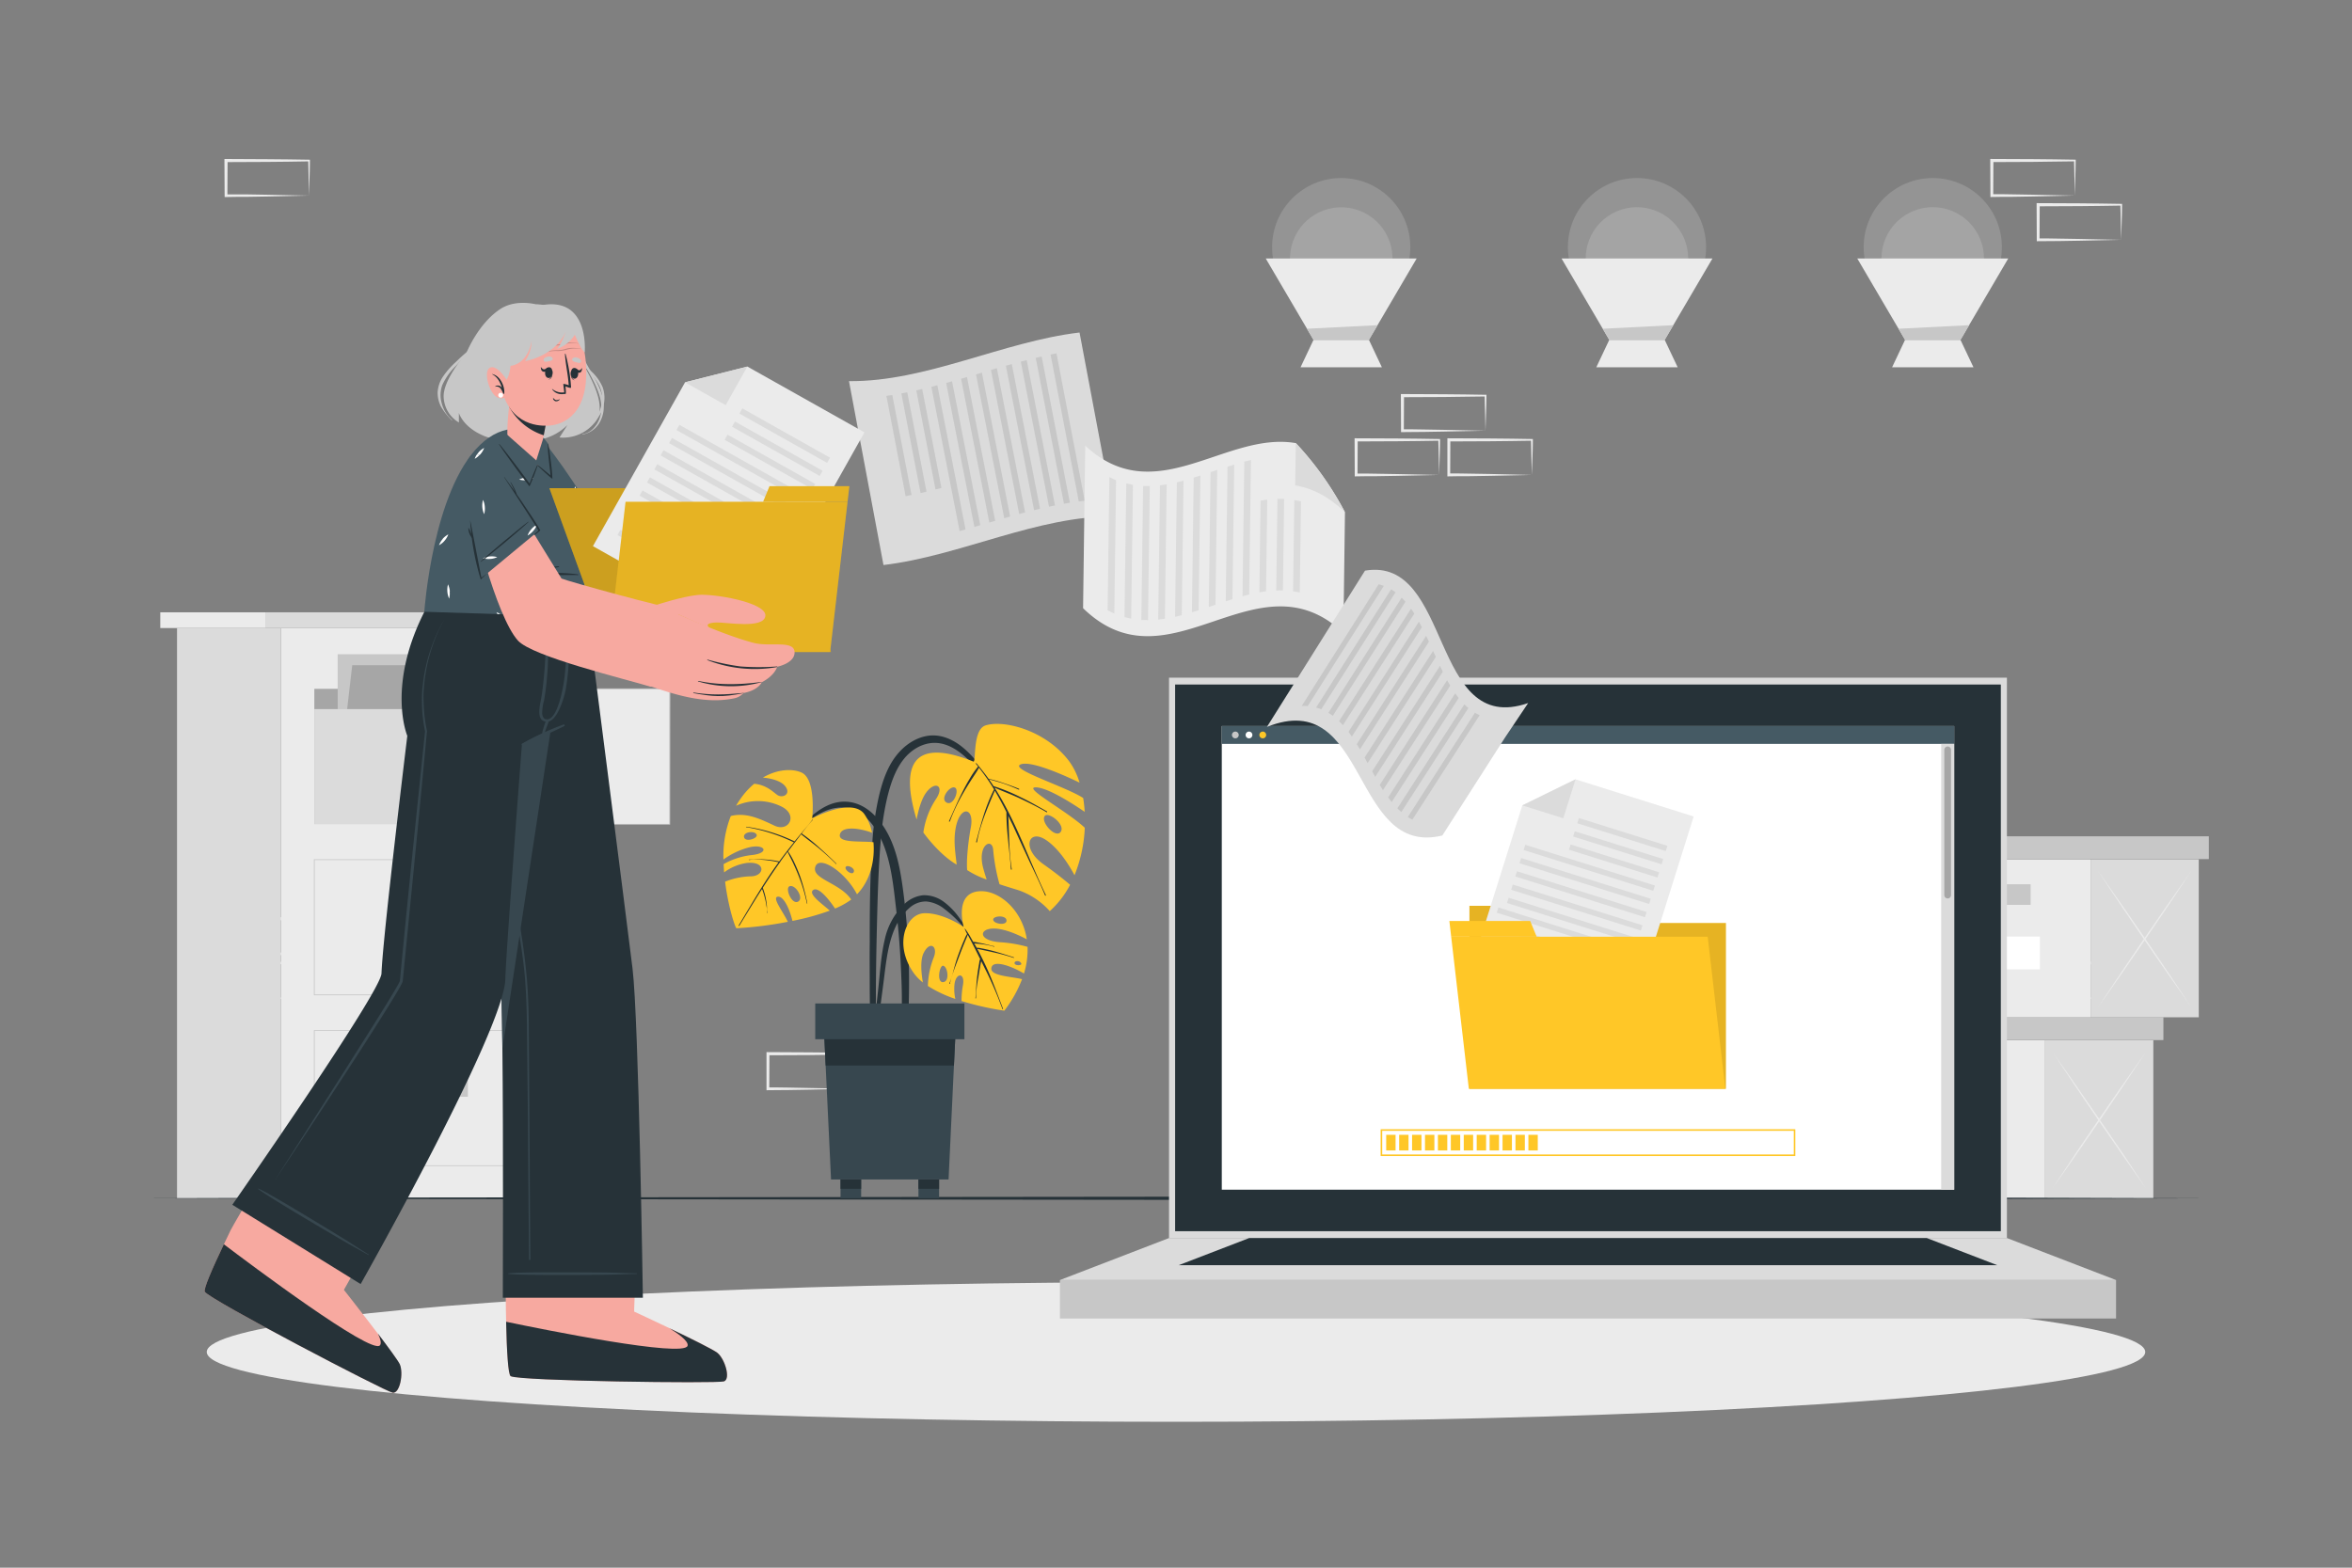 <svg xmlns="http://www.w3.org/2000/svg" viewBox="0 0 750 500"><rect x="0" y="0" width="750" height="500" fill="#808080" stroke="none"/><g id="freepik--background-complete--inject-2"><path d="M663.16,304.22,650,304.5l-6.66.11c-2.22.05-4.46,0-6.69.06h-.44v-.45L636.18,293v-.5h.5l13.24.06c4.41,0,8.83.11,13.24.16h.27V293c0,1.9-.08,3.79-.13,5.66Zm0,0-.14-5.65c0-1.86-.11-3.7-.13-5.54l.27.28c-4.41.05-8.83.16-13.24.16l-13.24.06.5-.5-.06,11.19-.44-.44c2.18,0,4.36,0,6.54.05l6.58.12Z" style="fill:#ebebeb"></path><path d="M648.39,318.33l-13.13.28-6.66.11c-2.22,0-4.46,0-6.69.06h-.45v-.45l-.05-11.19v-.5h.5l13.24.07c4.41,0,8.82.11,13.24.16h.27v.27c0,1.9-.09,3.79-.13,5.66Zm0,0-.14-5.65c0-1.86-.12-3.7-.14-5.54l.28.28c-4.42.05-8.83.16-13.24.16l-13.24.06.5-.5-.06,11.19-.44-.44c2.18,0,4.35,0,6.54.05l6.58.12Z" style="fill:#ebebeb"></path><path d="M113.32,304.22l-13.12.28-6.66.11c-2.23.05-4.47,0-6.7.06H86.4v-.45L86.34,293v-.5h.5l13.24.06c4.41,0,8.83.11,13.24.16h.28V293c0,1.9-.08,3.79-.13,5.66Zm0,0-.14-5.65c-.05-1.86-.11-3.7-.13-5.54l.27.28c-4.41.05-8.83.16-13.24.16l-13.24.06.5-.5,0,11.19-.45-.44c2.18,0,4.36,0,6.55.05L100,304Z" style="fill:#ebebeb"></path><path d="M98.55,318.33l-13.13.28-6.66.11c-2.22,0-4.46,0-6.69.06h-.44v-.45l-.05-11.19v-.5h.5l13.24.07c4.41,0,8.83.11,13.24.16h.28v.27c0,1.9-.08,3.79-.13,5.66Zm0,0-.14-5.65c0-1.86-.11-3.7-.13-5.54l.27.28c-4.41.05-8.83.16-13.24.16l-13.24.06.5-.5-.06,11.19-.44-.44c2.18,0,4.36,0,6.54.05l6.58.12Z" style="fill:#ebebeb"></path><path d="M677.93,318.33l-13.12.28-6.66.11c-2.23,0-4.47,0-6.7.06H651v-.45l0-11.19v-.5h.5l13.24.07c4.41,0,8.83.11,13.24.16h.28v.27c0,1.9-.08,3.79-.13,5.66Zm0,0-.14-5.65c0-1.86-.11-3.7-.13-5.54l.27.28c-4.41.05-8.83.16-13.24.16l-13.24.06.5-.5-.05,11.19-.45-.44c2.18,0,4.36,0,6.55.05l6.58.12Z" style="fill:#ebebeb"></path><path d="M473.69,137.37l-13.13.28-6.66.11c-2.22.05-4.46,0-6.69.06h-.45v-.45l-.05-11.19v-.5h.5l13.24.06c4.41,0,8.83.12,13.24.17H474v.27c0,1.9-.08,3.79-.13,5.65Zm0,0-.14-5.65c-.05-1.87-.12-3.71-.13-5.54l.27.27c-4.41,0-8.83.16-13.24.17l-13.24.06.5-.5-.06,11.19-.44-.45c2.18,0,4.36,0,6.54.06l6.58.11Z" style="fill:#ebebeb"></path><path d="M458.92,151.48l-13.13.28-6.66.11c-2.22,0-4.46,0-6.69.06H432v-.45l-.05-11.19v-.5h.51l13.24.06c4.41,0,8.82.12,13.24.17h.27v.27c0,1.9-.09,3.79-.13,5.65Zm0,0-.14-5.65c0-1.87-.12-3.71-.14-5.54l.28.27c-4.42.05-8.83.16-13.24.17l-13.24.06.5-.5-.06,11.19-.44-.45c2.18,0,4.35,0,6.54.06l6.58.11Z" style="fill:#ebebeb"></path><path d="M488.46,151.48l-13.12.28-6.67.11c-2.22,0-4.46,0-6.69.06h-.44v-.45l0-11.19v-.5h.5l13.24.06c4.41,0,8.83.12,13.24.17h.28v.27c0,1.9-.08,3.79-.13,5.65Zm0,0-.14-5.65c-.05-1.87-.11-3.71-.13-5.54l.27.27c-4.41.05-8.83.16-13.24.17l-13.24.06.5-.5-.05,11.19L462,151c2.18,0,4.36,0,6.55.06l6.57.11Z" style="fill:#ebebeb"></path><path d="M149.67,245.11l-13.13.28-6.66.11c-2.22,0-4.46,0-6.69.05h-.45v-.45l0-11.19v-.5h.5l13.24.06c4.41,0,8.82.11,13.24.16h.27v.27c0,1.9-.09,3.78-.13,5.65Zm0,0-.14-5.66c-.05-1.86-.12-3.7-.14-5.53l.28.27c-4.42.05-8.83.16-13.24.16l-13.24.07.5-.5-.06,11.19-.44-.45c2.18,0,4.36,0,6.54.06l6.58.11Z" style="fill:#ebebeb"></path><path d="M271.34,347.26l-13.13.28-6.66.11c-2.22.05-4.46,0-6.69.06h-.44v-.45l0-11.19v-.5h.5l13.24.07c4.41,0,8.83.11,13.24.16h.27v.27c0,1.9-.08,3.79-.13,5.66Zm0,0-.14-5.65c-.05-1.86-.12-3.71-.13-5.54l.27.28c-4.41,0-8.83.15-13.24.16l-13.24.06.5-.5-.06,11.19-.44-.44c2.18,0,4.36,0,6.54.05L258,347Z" style="fill:#ebebeb"></path><path d="M661.63,62.38l-13.13.28-6.66.11c-2.22,0-4.46,0-6.69.06h-.45v-.45l-.05-11.19v-.5h.5l13.24.06c4.41,0,8.82.12,13.24.17h.27v.27c0,1.9-.09,3.79-.13,5.65Zm0,0-.14-5.65c0-1.87-.12-3.71-.14-5.54l.28.27c-4.42,0-8.83.16-13.24.17l-13.24.06.5-.5-.06,11.19-.44-.45c2.18,0,4.36,0,6.54.06l6.58.11Z" style="fill:#ebebeb"></path><path d="M676.4,76.49l-13.13.28-6.66.11c-2.22.05-4.46,0-6.69.05h-.44v-.45l-.05-11.19v-.5h.5l13.24.06c4.41,0,8.83.12,13.24.17h.28v.27c0,1.9-.08,3.79-.13,5.65Zm0,0-.14-5.65c0-1.87-.11-3.71-.13-5.54l.27.27c-4.41.05-8.83.16-13.24.17l-13.24.06.5-.5-.06,11.19-.44-.45c2.18,0,4.36,0,6.54.06l6.58.11Z" style="fill:#ebebeb"></path><path d="M98.55,62.39l-13.13.28-6.66.11c-2.22,0-4.46,0-6.69.06h-.44v-.45L71.57,51.2v-.5h.5l13.24.07c4.41,0,8.83.11,13.24.16h.28v.27c0,1.9-.08,3.79-.13,5.66Zm0,0-.14-5.65c0-1.87-.11-3.71-.13-5.54l.27.27c-4.41.06-8.83.16-13.24.17l-13.24.06.5-.5-.06,11.19L72.07,62c2.18,0,4.36,0,6.54,0l6.58.11Z" style="fill:#ebebeb"></path><rect x="89.58" y="200.31" width="97.79" height="181.87" transform="translate(276.95 582.49) rotate(180)" style="fill:#ebebeb"></rect><rect x="84.84" y="195.29" width="107.26" height="5.02" transform="translate(276.95 395.6) rotate(180)" style="fill:#dbdbdb"></rect><rect x="51.11" y="195.29" width="33.73" height="5.02" transform="translate(135.95 395.6) rotate(180)" style="fill:#ebebeb"></rect><rect x="56.45" y="200.31" width="33.13" height="181.87" transform="translate(146.03 582.49) rotate(180)" style="fill:#dbdbdb"></rect><path d="M176.84,317.43H100.1V274.05h76.74Zm-76.49-.25h76.24V274.3H100.35Z" style="fill:#c7c7c7"></path><rect x="134.24" y="286.73" width="14.94" height="8.59" transform="translate(283.43 582.05) rotate(180)" style="fill:#c7c7c7"></rect><path d="M144.89,294.8H129.7v-7.55h15.19ZM130,294.55h14.69V287.5H130Z" style="fill:#c7c7c7"></path><path d="M176.84,371.91H100.1V328.53h76.74Zm-76.49-.25h76.24V328.78H100.35Z" style="fill:#c7c7c7"></path><rect x="134.24" y="341.21" width="14.94" height="8.59" transform="translate(283.43 691.01) rotate(180)" style="fill:#c7c7c7"></rect><path d="M144.89,349.28H129.7v-7.54h15.19ZM130,349h14.69v-7H130Z" style="fill:#c7c7c7"></path><rect x="100.23" y="219.7" width="76.49" height="43.12" transform="translate(276.95 482.52) rotate(180)" style="fill:#a6a6a6"></rect><rect x="107.68" y="208.66" width="58.23" height="42.21" style="fill:#c7c7c7"></rect><polygon points="145.33 204.28 165.91 204.28 165.91 208.66 144.15 208.66 145.33 204.28" style="fill:#c7c7c7"></polygon><polygon points="107.83 250.86 166.06 250.86 170.55 212.16 112.32 212.16 107.83 250.86" style="fill:#a6a6a6"></polygon><polygon points="150.44 208.15 171.01 208.15 170.55 212.16 148.79 212.16 150.44 208.15" style="fill:#a6a6a6"></polygon><rect x="137.08" y="219.7" width="76.49" height="43.12" transform="translate(350.64 482.52) rotate(180)" style="fill:#ebebeb"></rect><path d="M213.69,263H137V219.57h76.74Zm-76.49-.25h76.24V219.82H137.2Z" style="fill:#c7c7c7"></path><rect x="171.09" y="232.25" width="14.94" height="8.59" transform="translate(357.12 473.09) rotate(180)" style="fill:#c7c7c7"></rect><path d="M181.74,240.31H166.55v-7.54h15.19Zm-14.94-.25h14.69v-7H166.8Z" style="fill:#c7c7c7"></path><rect x="100.23" y="226.16" width="36.66" height="36.66" transform="translate(237.12 488.98) rotate(180)" style="fill:#dbdbdb"></rect><rect x="585.32" y="331.79" width="66.82" height="50.39" style="fill:#ebebeb"></rect><rect x="652.15" y="331.79" width="34.5" height="50.39" style="fill:#dbdbdb"></rect><path d="M684.27,379q-3.82-5.39-7.59-10.79l-7.49-10.84-7.39-10.88q-3.67-5.46-7.28-10.94,3.84,5.37,7.6,10.78l7.48,10.84L677,368Q680.68,373.48,684.27,379Z" style="fill:#ebebeb"></path><path d="M684.27,335.52q-3.6,5.49-7.28,10.94l-7.39,10.88-7.48,10.84q-3.76,5.42-7.6,10.79,3.62-5.49,7.28-11l7.39-10.88,7.49-10.84Q680.43,340.89,684.27,335.52Z" style="fill:#ebebeb"></path><rect x="604.44" y="339.76" width="28.59" height="6.57" style="fill:#c7c7c7"></rect><rect x="601.48" y="356.44" width="34.5" height="10.46" style="fill:#fff"></rect><rect x="582.08" y="324.45" width="107.78" height="7.27" style="fill:#c7c7c7"></rect><rect x="599.82" y="274.06" width="66.82" height="50.39" style="fill:#ebebeb"></rect><rect x="666.64" y="274.06" width="34.5" height="50.39" style="fill:#dbdbdb"></rect><path d="M698.77,321.24q-3.84-5.39-7.6-10.79l-7.49-10.83-7.39-10.89q-3.67-5.44-7.27-10.94,3.83,5.37,7.59,10.78l7.49,10.84,7.39,10.89Q695.17,315.75,698.77,321.24Z" style="fill:#ebebeb"></path><path d="M698.77,277.79q-3.62,5.49-7.28,10.94l-7.39,10.89-7.49,10.83q-3.75,5.42-7.59,10.79,3.6-5.49,7.27-10.94l7.39-10.89,7.49-10.84Q694.94,283.17,698.77,277.79Z" style="fill:#ebebeb"></path><rect x="618.93" y="282.03" width="28.59" height="6.57" style="fill:#c7c7c7"></rect><rect x="615.98" y="298.71" width="34.5" height="10.46" style="fill:#fff"></rect><rect x="596.57" y="266.73" width="107.78" height="7.27" style="fill:#c7c7c7"></rect><circle cx="427.68" cy="78.82" r="22.04" style="fill:#ebebeb;opacity:0.19"></circle><circle cx="427.68" cy="82.45" r="16.34" transform="translate(242.23 476.55) rotate(-75.71)" style="fill:#ebebeb;opacity:0.19"></circle><polygon points="451.74 82.45 436.52 108.39 418.85 108.39 403.62 82.45 451.74 82.45" style="fill:#ebebeb"></polygon><polygon points="440.65 117.13 414.72 117.13 418.85 108.39 436.52 108.39 440.65 117.13" style="fill:#ebebeb"></polygon><polygon points="439.27 103.71 436.52 108.39 418.84 108.39 416.76 104.85 439.27 103.71" style="fill:#c7c7c7"></polygon><circle cx="522" cy="78.82" r="22.04" style="fill:#ebebeb;opacity:0.19"></circle><circle cx="522" cy="82.45" r="16.34" transform="translate(45.85 311.72) rotate(-34.69)" style="fill:#ebebeb;opacity:0.19"></circle><polygon points="546.06 82.45 530.83 108.39 513.16 108.39 497.94 82.45 546.06 82.45" style="fill:#ebebeb"></polygon><polygon points="534.97 117.13 509.03 117.13 513.16 108.39 530.83 108.39 534.97 117.13" style="fill:#ebebeb"></polygon><polygon points="533.59 103.71 530.84 108.39 513.16 108.39 511.08 104.85 533.59 103.71" style="fill:#c7c7c7"></polygon><circle cx="616.32" cy="78.82" r="22.04" style="fill:#ebebeb;opacity:0.19"></circle><circle cx="616.32" cy="82.45" r="16.34" transform="translate(56.43 352.95) rotate(-33.41)" style="fill:#ebebeb;opacity:0.19"></circle><polygon points="640.38 82.45 625.15 108.39 607.48 108.39 592.25 82.45 640.38 82.45" style="fill:#ebebeb"></polygon><polygon points="629.29 117.13 603.35 117.13 607.48 108.39 625.15 108.39 629.29 117.13" style="fill:#ebebeb"></polygon><polygon points="627.91 103.71 625.16 108.39 607.48 108.39 605.39 104.85 627.91 103.71" style="fill:#c7c7c7"></polygon></g><g id="freepik--Floor--inject-2"><polygon points="45.65 382.18 127.98 381.94 210.32 381.85 375 381.68 539.68 381.85 622.01 381.94 704.35 382.18 622.01 382.43 539.68 382.51 375 382.68 210.32 382.51 127.98 382.42 45.65 382.18" style="fill:#263238"></polygon></g><g id="freepik--Shadow--inject-2"><ellipse cx="375" cy="431.2" rx="309.07" ry="22.27" style="fill:#ebebeb"></ellipse></g><g id="freepik--Plant--inject-2"><path d="M278.16,268.84a92.6,92.6,0,0,1,2.13-15c1.06-4.44,2.56-9,5.36-12.65,2.56-3.36,6.24-6,10.51-6.55,4.12-.5,8,1.33,11.06,3.92,3.81,3.22,6.73,7.47,9.48,11.59a142.75,142.75,0,0,1,8.18,14.33c.08.16-.16.3-.24.14a89,89,0,0,0-7.33-12,74.36,74.36,0,0,0-8.43-10.21c-2.82-2.76-6.41-5.34-10.5-5.47s-7.83,2.16-10.29,5.3c-2.74,3.51-4.13,7.89-5.18,12.16a91.72,91.72,0,0,0-2.11,14.29c-.8,9.88-1,19.82-1.24,29.73q-.19,8.41-.26,16.83c0,2.84,0,5.69-.07,8.53a52.44,52.44,0,0,1-.32,8.22c-.1.55-1,.5-1.09,0a49.36,49.36,0,0,1-.38-7.79q-.06-4-.1-8.08c0-5.24-.07-10.47,0-15.71C277.32,289.88,277.44,279.33,278.16,268.84Z" style="fill:#263238"></path><path d="M292.28,261.39c.53-2.8,1.47-6.44,3.06-8.61,2.87-3.89,6-2.2,3.1,2.11a25.77,25.77,0,0,0-4,10.63s4.81,6.87,10.62,10.25c-.25-2.64-1-6.7-.48-10.62,1.11-8.49,6.25-8,5-1.27-1,5.41-1.44,11.15-1.16,13.64a28.6,28.6,0,0,0,6.2,3c-.33-1-.69-2.16-1.08-3.59-2.06-7.61,3-10,3.18-5.7a60.2,60.2,0,0,0,2,10.79c2.79.94,5.1,1.58,6.51,2.07a23.79,23.79,0,0,1,9.52,6.51,30,30,0,0,0,6.48-8.4c-1.77-1.52-4.58-3.79-8.47-6.54-7.29-5.15-4.76-11.65,1-7.61,4.18,2.92,7.41,8.33,8.88,11.1A45.26,45.26,0,0,0,345.91,264c-5.73-5.38-19.9-12.88-15.63-12.88,3.84,0,12.44,5.64,15.6,7.81a41.32,41.32,0,0,0-.48-4.41c-5.4-3.54-22.94-9-20.15-10.62,3.07-1.74,15.31,3.92,19,5.72a22.48,22.48,0,0,0-3.24-6.72c-7.46-10-20.91-13.42-26.78-11.52-4.15,1.35-2.94,11.88-3.83,11.52C293.73,236.18,286.15,240.92,292.28,261.39Zm40.89-1.16c1.18-1.43,6.66,2.78,5.07,5.08S331.64,262.06,333.17,260.23Zm-28.6-9c1.44.91-.69,6.23-2.91,4.62C299.77,254.5,303.12,250.32,304.57,251.25Z" style="fill:#FFC727"></path><path d="M306.75,252.88c.75-1.49,1.54-3,2.4-4.4a26.76,26.76,0,0,1,2.75-4c-.23-.29-.46-.59-.71-.87-.1-.12.07-.29.17-.17.28.32.55.64.82,1a.24.24,0,0,1,.12.14c1,1.23,2,2.5,2.93,3.8a45.33,45.33,0,0,1,4.84,1.4c1.64.55,3.26,1.12,4.85,1.79.16.07.08.35-.08.27-1.58-.69-3.18-1.37-4.81-1.92s-3.12-.92-4.68-1.37c.51.72,1,1.45,1.49,2.18a57.37,57.37,0,0,1,8.56,3.5c2.9,1.37,5.68,3,8.46,4.57.15.09,0,.34-.15.24-2.72-1.62-5.55-3-8.41-4.35-2.68-1.25-5.46-2.29-8.16-3.48,6.81,10.63,10.89,22.89,16.35,34.25.08.16-.18.3-.24.13-1.67-4-3.59-7.86-5.41-11.78-1.63-3.51-3.22-7-4.85-10.57-.48-1-1-2-1.47-3.08.3,5.68.18,11.46,1.11,17.07a.14.14,0,1,1-.28,0c-.39-6.07-1.46-12-1.42-18.14,0,0,0,0,0-.08-1.15-2.32-2.38-4.61-3.71-6.84-2.26,5.32-4.63,10.71-5.68,16.42,0,.17-.32.09-.28-.09,1.54-5.71,3-11.44,5.72-16.73a66,66,0,0,0-4.8-6.91c-.76,1.41-1.73,2.75-2.59,4.1s-1.66,2.64-2.44,4a57.82,57.82,0,0,0-4.26,9c-.06.18-.34.09-.27-.08C304,258.86,305.26,255.82,306.75,252.88Z" style="fill:#263238"></path><path d="M253.06,265.8c4.37-4.38,9.45-10.13,16.21-10.12,6.52,0,11.31,5.26,14.07,10.67,2.88,5.67,3.92,12.08,4.73,18.32a220.12,220.12,0,0,1,1.73,22.51c.12,4.18.1,8.37,0,12.55a82.45,82.45,0,0,1-1,12.66c-.12.67-1.2.7-1.24,0-.2-3.52-.06-7.06,0-10.58s0-6.94-.16-10.41c-.26-7-.77-14-1.59-21-.72-6.09-1.29-12.35-3.12-18.23-1.64-5.31-4.72-11.37-10.1-13.7-7.34-3.18-14.51,2.62-19.31,7.53C253.15,266.11,252.93,265.93,253.06,265.8Z" style="fill:#263238"></path><path d="M230.76,275.6h0c0,.89.09,1.78.15,2.64a15.85,15.85,0,0,1,7.16-3c6.2-.66,5.81,4,1.66,4.25a23.52,23.52,0,0,0-8.51,1.71c1,8.19,3.27,14.77,3.61,14.86A119.08,119.08,0,0,0,251.22,294c-1.55-3.29-5.06-7.65-3.27-8s3.75,3.54,4.74,7.71a77.06,77.06,0,0,0,11.92-3.28c-2.73-2.36-6.94-5.3-5.33-6.55s5,2.88,7,5.89a24,24,0,0,0,5.16-2.87c-3.68-5.4-12.64-6.5-11.47-10.41s9.55,1.51,13.31,8.74c4.43-4.58,5.72-11.07,5.25-16.61-3.85-.45-11.25.36-10.72-2.4s5.89-2.24,10.27-.63a15.39,15.39,0,0,0-2.57-6.09C271.41,254.32,259,261,259,261s1.33-12.45-3.4-14.6c-2.72-1.24-7.52-1.23-12.34,1.61,2.7.22,6,1.08,7.28,2.95,1.68,2.4-1,3.7-2.65,2.6-1.19-.79-3.41-3.25-7.4-3.58a24.44,24.44,0,0,0-4.47,4.95c-.46.65-.89,1.33-1.31,2.06a17,17,0,0,1,14.5.26c5.37,2.67,2.37,8.25-2.25,6.08s-9-4.3-13.92-3.07a34.76,34.76,0,0,0-2.35,13.88,24.33,24.33,0,0,1,7.95-3.82c5.34-1.4,7,1.79,1.09,2.39A23.31,23.31,0,0,0,230.76,275.6Zm6.5-8.57c-.37-1.73,3.41-2.23,4-.83C241.83,267.4,237.62,268.76,237.26,267Zm32.38,9.57c.36-.94,2.89.13,2.66,1.31C272,279.48,269.3,277.55,269.64,276.6Zm-17.88,6.07c1.85-.74,4.73,3.85,2.72,4.9S250.25,283.28,251.76,282.67Z" style="fill:#FFC727"></path><path d="M235.55,295.17c2.78-4.65,5.53-9.33,8.45-13.9,1.36-2.12,2.79-4.21,4.27-6.25l-.67-.16c-.36-.08-.73-.15-1.1-.21q-1.29-.22-2.58-.36c-.81-.08-1.63-.13-2.45-.14a12,12,0,0,0-2.61.14c-.1,0-.12-.14,0-.14.87,0,1.76-.08,2.63-.09s1.69,0,2.54.06,1.58.13,2.36.25c.44.06.87.14,1.3.23a6.74,6.74,0,0,1,.78.16q2.27-3.11,4.69-6.09a55.71,55.71,0,0,0-15.23-4.86c-.09,0,0-.15,0-.14a51.43,51.43,0,0,1,15.44,4.69c.89-1.09,1.79-2.18,2.69-3.26s2.08-2.39,3-3.68c.06-.08.18,0,.11.08a55,55,0,0,0-3.53,4.33h0a53.67,53.67,0,0,1,5.66,4.55c1.85,1.64,3.66,3.33,5.41,5.08.07.06,0,.16-.1.1-1.73-1.73-3.53-3.37-5.41-4.94s-3.86-3-5.75-4.54c0,0,0,0,0,0-.43.58-.86,1.15-1.3,1.71l-.65.85s0,0-.05.06l-2.16,2.84a22.56,22.56,0,0,1,2.15,3.88c.62,1.31,1.17,2.67,1.67,4a59.47,59.47,0,0,1,2.32,8.71c0,.09-.12.13-.14,0a52,52,0,0,0-2.53-8.54c-.54-1.42-1.16-2.81-1.79-4.19s-1.28-2.47-1.82-3.74c-.63.83-1.25,1.66-1.86,2.5-.17.25-.34.5-.52.74a.08.08,0,0,1-.06.13h0c-1.91,2.66-3.73,5.4-5.5,8.16a2.59,2.59,0,0,1,.24.6c.12.34.22.68.32,1a20.75,20.75,0,0,1,.49,2.07c.12.65.21,1.32.28,2a18.62,18.62,0,0,0,.16,2.25c0,.11-.15.12-.13,0a7.45,7.45,0,0,0-.16-2.1c-.1-.72-.23-1.43-.4-2.14s-.32-1.27-.51-1.9c-.1-.32-.2-.63-.31-.94-.05-.16-.13-.34-.19-.51q-1.25,1.95-2.45,3.91c-1.61,2.6-3.19,5.21-4.79,7.81C235.68,295.41,235.47,295.3,235.55,295.17Z" style="fill:#263238"></path><path d="M278.45,330.88c.07-2.63.49-5.29.77-7.91s.59-5.26.87-7.9c.54-5.07.84-10.26,2-15.24a22.11,22.11,0,0,1,6.2-11.4,10.17,10.17,0,0,1,6.08-2.9,10.52,10.52,0,0,1,6.46,2,22.9,22.9,0,0,1,5.43,5.72,56.42,56.42,0,0,1,4.23,6.88c.05.09-.1.15-.15.06a35,35,0,0,0-9.16-10.26,10.8,10.8,0,0,0-5.77-2.41,7.82,7.82,0,0,0-5.6,2.23c-3.07,2.67-4.85,6.61-5.91,10.47-1.26,4.57-1.66,9.38-2.29,14.07-.37,2.79-.73,5.58-1.1,8.37s-.59,5.62-1.18,8.36A.46.46,0,0,1,278.45,330.88Z" style="fill:#263238"></path><path d="M291.42,310.41a14.63,14.63,0,0,0,2.86,2.93c-.43-2.57-1-7.14.34-9.57,2-3.78,4.41-1.9,3.21,1.39a26.72,26.72,0,0,0-1.95,9.31,40.6,40.6,0,0,0,8.76,4.13,14.63,14.63,0,0,1-.29-4.51c.4-4,3.5-4,2.69.24a26.3,26.3,0,0,0-.42,4.94,91.69,91.69,0,0,0,13.64,3.08,39.77,39.77,0,0,0,5.65-10.06c-3.29-.82-9.94-1-9.8-3.36.19-3.16,6.64-.73,10.41,1.57a25.3,25.3,0,0,0,1.14-8.51,42.6,42.6,0,0,0-9.07-1.5c-6.77-.59-6.44-4.43-1.53-4.34,3.62.07,8.2,2.28,10.37,3.44-1.41-9.21-8.44-15.11-14.07-15.34-9.47-.38-6.06,11.4-6.06,11.4s-6.42-4.51-12.47-4.39S284.94,301.41,291.42,310.41Zm25.29-17c-.21-1.33,4-1.65,4.23.06C321.2,295.34,316.92,294.73,316.71,293.38Zm6.8,13.82c-.09-.86,1.73-1,2.15.08C325.93,308,323.58,308.06,323.51,307.2Zm-22.74.81c1.43.2,2.24,5.3-.22,5.2C298.68,313.13,299.56,307.84,300.77,308Z" style="fill:#FFC727"></path><path d="M302.74,313.68c.24-.64.45-1.28.65-1.93-.18.65-.35,1.31-.47,2A.09.09,0,1,1,302.74,313.68Z" style="fill:#263238"></path><path d="M305.24,305.47c.45-1.3.95-2.6,1.45-3.88.28-.69.56-1.37.86-2a8.23,8.23,0,0,1,.84-1.71,13.67,13.67,0,0,1-.77-1.65.05.05,0,0,1,.09-.05,20.27,20.27,0,0,1,1.85,2.86l.77,1.35a12.23,12.23,0,0,1,1.59.25c.57.1,1.13.22,1.7.34l1.68.4c.56.13,1.12.31,1.68.4.14,0,.08.23,0,.18a9.9,9.9,0,0,0-1.78-.46c-.54-.12-1.08-.22-1.63-.3s-1.11-.14-1.66-.2l-1.25-.1c.22.4.46.79.68,1.19a1.74,1.74,0,0,0,.1.19,5.27,5.27,0,0,1,1.36.16c.49.09,1,.18,1.46.29,1,.22,2,.45,2.95.72,2.05.58,4.07,1.23,6.09,1.89.11,0,0,.21-.07.17a58.33,58.33,0,0,0-6.12-1.7c-1-.22-1.94-.44-2.91-.64l-1.46-.31a10.84,10.84,0,0,1-1.13-.25q1.56,2.88,2.93,5.87c2,4.35,3.61,8.83,5.3,13.28,0,.12-.13.19-.17.08a122.48,122.48,0,0,0-5.64-13l-1.15-2.3c0,.16-.07.31-.1.47-.1.53-.19,1-.28,1.58-.18,1.06-.36,2.11-.52,3.17a36.67,36.67,0,0,0-.76,6.58c0,.14-.21.13-.18,0a31.09,31.09,0,0,0,.23-3.2c.07-1.11.15-2.22.28-3.32s.26-2.13.44-3.18c.08-.53.18-1.06.27-1.59a3.15,3.15,0,0,1,.3-1.14c-.55-1.11-1.1-2.23-1.66-3.34s-1.06-2.08-1.6-3.11c-.23-.44-.48-.88-.72-1.32a13.47,13.47,0,0,1-.63,1.59c-.24.6-.49,1.2-.73,1.79-.55,1.32-1.05,2.66-1.56,4-.71,1.9-1.5,3.84-2.09,5.81C304.11,309.35,304.6,307.38,305.24,305.47Z" style="fill:#263238"></path><path d="M303.39,311.75c0-.16.09-.31.14-.46C303.48,311.44,303.44,311.6,303.39,311.75Z" style="fill:#263238"></path><polygon points="262.62 325.76 263.28 339.85 265 376.18 302.48 376.18 304.19 339.85 304.86 325.76 262.62 325.76" style="fill:#37474f"></polygon><polygon points="262.62 325.76 263.28 339.85 304.19 339.85 304.86 325.76 262.62 325.76" style="fill:#263238"></polygon><rect x="259.95" y="320.06" width="47.57" height="11.4" transform="translate(567.48 651.51) rotate(180)" style="fill:#37474f"></rect><rect x="292.87" y="376.18" width="6.58" height="5.97" style="fill:#37474f"></rect><rect x="292.87" y="376.18" width="6.58" height="2.98" style="fill:#263238"></rect><rect x="268.03" y="376.18" width="6.57" height="5.97" style="fill:#37474f"></rect><rect x="268.03" y="376.18" width="6.57" height="2.98" style="fill:#263238"></rect></g><g id="freepik--Device--inject-2"><rect x="372.78" y="216.14" width="267.18" height="178.72" style="fill:#dbdbdb"></rect><rect x="374.72" y="218.32" width="263.3" height="174.36" style="fill:#263238"></rect><rect x="337.98" y="408.26" width="336.78" height="12.27" style="fill:#c7c7c7"></rect><polygon points="337.98 408.26 372.78 394.86 639.96 394.86 674.76 408.26 337.98 408.26" style="fill:#dbdbdb"></polygon><polygon points="375.89 403.51 398.35 394.86 614.4 394.86 636.86 403.51 375.89 403.51" style="fill:#263238"></polygon><rect x="389.6" y="231.57" width="233.54" height="147.87" style="fill:#fff"></rect><rect x="389.6" y="231.57" width="233.54" height="5.69" style="fill:#455a64"></rect><path d="M395,234.41a1.08,1.08,0,1,1-1.08-1.08A1.08,1.08,0,0,1,395,234.41Z" style="fill:#c7c7c7"></path><path d="M399.36,234.41a1.08,1.08,0,1,1-1.08-1.08A1.09,1.09,0,0,1,399.36,234.41Z" style="fill:#fff"></path><path d="M403.75,234.41a1.08,1.08,0,1,1-1.07-1.08A1.08,1.08,0,0,1,403.75,234.41Z" style="fill:#FFC727"></path><rect x="619" y="237.26" width="4.15" height="142.18" style="fill:#dbdbdb"></rect><path d="M621.07,286.55h0a1.06,1.06,0,0,1-1.07-1.07V239.16a1.06,1.06,0,0,1,1.07-1.07h0a1.07,1.07,0,0,1,1.07,1.07v46.32A1.07,1.07,0,0,1,621.07,286.55Z" style="fill:#a6a6a6"></path><path d="M572.49,368.71H440.26v-8.55H572.49Zm-131.73-.5H572v-7.55H440.76Z" style="fill:#FFC727"></path><rect x="442.03" y="361.94" width="2.99" height="4.99" style="fill:#FFC727"></rect><rect x="446.16" y="361.94" width="2.99" height="4.99" style="fill:#FFC727"></rect><rect x="450.28" y="361.94" width="2.99" height="4.99" style="fill:#FFC727"></rect><rect x="454.4" y="361.94" width="2.99" height="4.99" style="fill:#FFC727"></rect><rect x="458.52" y="361.94" width="2.99" height="4.99" style="fill:#FFC727"></rect><rect x="462.64" y="361.94" width="2.99" height="4.99" style="fill:#FFC727"></rect><rect x="466.76" y="361.94" width="2.99" height="4.99" style="fill:#FFC727"></rect><rect x="470.89" y="361.94" width="2.99" height="4.99" style="fill:#FFC727"></rect><rect x="475.01" y="361.94" width="2.99" height="4.99" style="fill:#FFC727"></rect><rect x="479.13" y="361.94" width="2.99" height="4.99" style="fill:#FFC727"></rect><rect x="483.25" y="361.94" width="2.99" height="4.99" style="fill:#FFC727"></rect><rect x="487.37" y="361.94" width="2.99" height="4.99" style="fill:#FFC727"></rect></g><g id="freepik--Folder--inject-2"><rect x="468.57" y="294.38" width="81.79" height="52.88" style="fill:#FFC727"></rect><polygon points="494.35 288.9 468.57 288.9 468.57 294.38 495.83 294.38 494.35 288.9" style="fill:#FFC727"></polygon><g style="opacity:0.1"><rect x="468.57" y="294.38" width="81.79" height="52.88"></rect><polygon points="494.35 288.9 468.57 288.9 468.57 294.38 495.83 294.38 494.35 288.9"></polygon></g><polygon points="468.85 309.6 519.6 325.55 540.08 260.41 502.4 248.56 485.43 256.87 468.85 309.6" style="fill:#ebebeb"></polygon><polygon points="502.4 248.56 485.43 256.87 498.5 260.98 502.4 248.56" style="fill:#dbdbdb"></polygon><rect x="502.53" y="265.31" width="29.58" height="1.75" transform="translate(103.64 -142.89) rotate(17.45)" style="fill:#dbdbdb"></rect><rect x="501.21" y="269.53" width="29.58" height="1.75" transform="translate(104.84 -142.3) rotate(17.45)" style="fill:#dbdbdb"></rect><rect x="499.88" y="273.75" width="29.58" height="1.75" transform="translate(106.05 -141.71) rotate(17.45)" style="fill:#dbdbdb"></rect><rect x="485.11" y="275.91" width="43.34" height="1.75" transform="translate(106.33 -139.24) rotate(17.45)" style="fill:#dbdbdb"></rect><rect x="483.78" y="280.13" width="43.34" height="1.75" transform="translate(107.54 -138.65) rotate(17.45)" style="fill:#dbdbdb"></rect><rect x="482.45" y="284.35" width="43.34" height="1.75" transform="translate(108.74 -138.06) rotate(17.45)" style="fill:#dbdbdb"></rect><rect x="481.13" y="288.58" width="43.34" height="1.75" transform="translate(109.95 -137.46) rotate(17.45)" style="fill:#dbdbdb"></rect><rect x="479.8" y="292.8" width="43.34" height="1.75" transform="translate(111.15 -136.87) rotate(17.45)" style="fill:#dbdbdb"></rect><rect x="478.47" y="297.02" width="43.34" height="1.75" transform="matrix(0.95, 0.3, -0.3, 0.95, 112.36, -136.28)" style="fill:#dbdbdb"></rect><rect x="477.15" y="301.24" width="43.34" height="1.75" transform="translate(113.56 -135.69) rotate(17.45)" style="fill:#dbdbdb"></rect><rect x="475.82" y="305.47" width="43.34" height="1.75" transform="translate(114.77 -135.09) rotate(17.45)" style="fill:#dbdbdb"></rect><rect x="474.49" y="309.69" width="43.34" height="1.75" transform="translate(115.97 -134.5) rotate(17.45)" style="fill:#dbdbdb"></rect><polygon points="550.17 347.26 468.38 347.26 462.75 298.76 544.55 298.76 550.17 347.26" style="fill:#FFC727"></polygon><polygon points="487.95 293.74 462.17 293.74 462.75 298.76 490.01 298.76 487.95 293.74" style="fill:#FFC727"></polygon></g><g id="freepik--Documents--inject-2"><path d="M355.29,164.7q-5.54-29.65-11.05-58.65c-24.54,2.91-48.93,15.75-73.52,15.51q5.52,29.67,11,58.65C306.31,177.3,330.69,164.47,355.29,164.7Z" style="fill:#dbdbdb"></path><path d="M282.65,126.25q3.08,16.08,6.13,32l1.89-.38Q287.61,142,284.54,126Z" style="fill:#c7c7c7"></path><path d="M287.42,125.48q3.06,16,6.13,31.78l1.89-.44q-3.07-15.8-6.13-31.7C288.68,125.24,288.05,125.37,287.42,125.48Z" style="fill:#c7c7c7"></path><path d="M292.19,124.51q3.06,15.86,6.12,31.6l1.89-.49-6.13-31.54C293.44,124.23,292.82,124.38,292.19,124.51Z" style="fill:#c7c7c7"></path><path d="M297,123.39q4.49,23.08,9,46l1.89-.54q-4.49-22.95-9-46Z" style="fill:#c7c7c7"></path><path d="M301.71,122.14q4.49,23,9,45.91l1.88-.55q-4.47-22.92-9-45.89Z" style="fill:#c7c7c7"></path><path d="M306.47,120.8q4.48,23,9,45.86l1.88-.55q-4.49-22.94-9-45.86Z" style="fill:#c7c7c7"></path><path d="M311.23,119.41q4.49,22.93,9,45.87l1.88-.54q-4.49-23-9-45.88Z" style="fill:#c7c7c7"></path><path d="M316,118q4.49,22.92,9,45.93l1.88-.5q-4.48-23.05-9-46Z" style="fill:#c7c7c7"></path><path d="M320.75,116.65q4.49,23,9,46.06l1.89-.45q-4.5-23.16-9-46.14Z" style="fill:#c7c7c7"></path><path d="M325.51,115.34q4.49,23,9,46.26l1.89-.39q-4.49-23.29-9-46.36Z" style="fill:#c7c7c7"></path><path d="M330.27,114.14q4.49,23.14,9,46.52l1.89-.31q-4.5-23.47-9-46.65Z" style="fill:#c7c7c7"></path><path d="M335,113.07q4.48,23.28,9,46.86l1.89-.23q-4.5-23.67-9-47Z" style="fill:#c7c7c7"></path><path d="M346.06,142.14q-.35,25.92-.69,51.84c27.65,26.91,55.3-18.17,83,7.85l.51-38.49a101,101,0,0,0-15.63-22C390.83,137.39,368.44,163,346.06,142.14Z" style="fill:#ebebeb"></path><path d="M428.84,163.34a101,101,0,0,0-15.63-22L413,154.81C418.3,155.7,423.57,158.22,428.84,163.34Z" style="fill:#dbdbdb"></path><path d="M414.47,189l.39-29.1c-.71-.17-1.42-.31-2.13-.43l-.39,29.14Q413.41,188.72,414.47,189Z" style="fill:#dbdbdb"></path><path d="M409.1,188.3q.18-14.6.38-29.18c-.71,0-1.42,0-2.13,0q-.19,14.59-.38,29.2C407.68,188.28,408.39,188.28,409.1,188.3Z" style="fill:#dbdbdb"></path><path d="M403.72,188.59q.19-14.62.38-29.24c-.71.09-1.42.19-2.13.31q-.18,14.63-.38,29.26Q402.66,188.73,403.72,188.59Z" style="fill:#dbdbdb"></path><path d="M398.34,189.6l.57-42.9-2.13.53-.57,42.93C396.92,190,397.63,189.78,398.34,189.6Z" style="fill:#dbdbdb"></path><path d="M393,191.11q.27-21.48.56-42.94c-.71.21-1.42.44-2.13.67q-.28,21.47-.56,42.95Z" style="fill:#dbdbdb"></path><path d="M387.59,192.87q.29-21.48.56-43l-2.13.72q-.28,21.48-.56,43Z" style="fill:#dbdbdb"></path><path d="M382.21,194.65l.57-43-2.14.67q-.27,21.47-.56,42.94Z" style="fill:#dbdbdb"></path><path d="M376.84,196.22q.27-21.47.56-42.92c-.71.19-1.42.37-2.13.53q-.28,21.45-.56,42.9Q375.78,196.49,376.84,196.22Z" style="fill:#dbdbdb"></path><path d="M371.46,197.34q.29-21.43.56-42.86-1.06.18-2.13.3-.28,21.42-.56,42.83Q370.4,197.51,371.46,197.34Z" style="fill:#dbdbdb"></path><path d="M366.08,197.78q.29-21.39.56-42.78c-.71,0-1.42,0-2.13,0q-.27,21.36-.56,42.73C364.66,197.76,365.37,197.78,366.08,197.78Z" style="fill:#dbdbdb"></path><path d="M360.71,197.31q.27-21.33.56-42.67-1.06-.18-2.13-.45-.28,21.32-.56,42.63C359.29,197,360,197.17,360.71,197.31Z" style="fill:#dbdbdb"></path><path d="M355.33,195.69q.29-21.27.56-42.54c-.71-.28-1.42-.6-2.13-1q-.28,21.24-.56,42.48C353.91,195.05,354.62,195.39,355.33,195.69Z" style="fill:#dbdbdb"></path><path d="M435.27,182Q419.82,206.59,404,231.84c32.44-13,26.81,41.7,55.92,34.64l20-31.25q3.69-5.47,7.38-11C455.92,235.13,463.18,177.3,435.27,182Z" style="fill:#dbdbdb"></path><path d="M450.38,261.42l21.45-33.33a11.78,11.78,0,0,1-1.5-.77q-10.69,16.59-21.41,33.26A16.23,16.23,0,0,0,450.38,261.42Z" style="fill:#c7c7c7"></path><path d="M446.85,259l21.37-33.18c-.44-.37-.87-.76-1.28-1.17q-10.65,16.53-21.36,33.17C446,258.24,446.42,258.64,446.85,259Z" style="fill:#c7c7c7"></path><path d="M443.77,255.8q10.71-16.65,21.36-33.17c-.38-.48-.75-1-1.11-1.48l-21.37,33.19C443,254.84,443.39,255.33,443.77,255.8Z" style="fill:#c7c7c7"></path><path d="M441,252l21.45-33.33c-.33-.55-.66-1.12-1-1.7q-10.69,16.61-21.49,33.4Z" style="fill:#c7c7c7"></path><path d="M438.51,247.77l21.57-33.54-.9-1.85L437.55,246Z" style="fill:#c7c7c7"></path><path d="M436.09,243.39q10.94-17.05,21.76-33.88l-.87-1.9q-10.86,16.9-21.85,34Z" style="fill:#c7c7c7"></path><path d="M433.65,239q11.07-17.29,22-34.33c-.29-.63-.58-1.26-.88-1.88q-11,17.13-22.13,34.54C433,237.92,433.32,238.47,433.65,239Z" style="fill:#c7c7c7"></path><path d="M431.07,234.93q11.25-17.6,22.33-34.89c-.31-.6-.62-1.19-.94-1.77Q441.3,215.7,430,233.42C430.35,233.91,430.71,234.42,431.07,234.93Z" style="fill:#c7c7c7"></path><path d="M428.23,231.28,451,195.7c-.34-.54-.69-1.06-1.05-1.57Q438.54,211.9,427,230C427.43,230.42,427.84,230.84,428.23,231.28Z" style="fill:#c7c7c7"></path><path d="M425,228.31q11.69-18.37,23.17-36.39c-.39-.45-.79-.89-1.21-1.3q-11.58,18.19-23.36,36.74A16.4,16.4,0,0,1,425,228.31Z" style="fill:#c7c7c7"></path><path d="M421.31,226.21q12-18.86,23.69-37.31a16.45,16.45,0,0,0-1.41-.94q-11.85,18.66-23.91,37.71A14.15,14.15,0,0,1,421.31,226.21Z" style="fill:#c7c7c7"></path><path d="M417,225.2q12.25-19.38,24.27-38.34a14.53,14.53,0,0,0-1.66-.5l-24.52,38.79A17.08,17.08,0,0,1,417,225.2Z" style="fill:#c7c7c7"></path></g><g id="freepik--Character--inject-2"><path d="M159.54,98.56c-7.16,4.7-10.85,14.09-10.85,14.09s-7.71,8.64-7.2,14.28a9.89,9.89,0,0,0,4.84,7.82l0-3.06s1.14,4.18,7.22,7,14.92,2.58,19.77,1.26a17.23,17.23,0,0,0,7.61-4.37l-2.52,3.95a13,13,0,0,0,11.27-4.8c5-5.84-3.61-17.48-4.09-19.7s1.41-17.33-14.76-18C170.86,97.08,164.46,95.32,159.54,98.56Z" style="fill:#c7c7c7"></path><path d="M144.14,133.91a10.2,10.2,0,0,1-3.25-5.18,9.32,9.32,0,0,1,.21-6.06,20.71,20.71,0,0,1,4.29-6c1.71-1.88,3.57-3.64,5.24-5.55.09-.1-.07-.24-.17-.16a56.14,56.14,0,0,0-4.93,4.33,26.79,26.79,0,0,0-4.14,4.63,10,10,0,0,0-1.84,5.33,9.7,9.7,0,0,0,1.11,4.51A21.07,21.07,0,0,0,144,134C144.11,134.11,144.23,134,144.14,133.91Z" style="fill:#c7c7c7"></path><path d="M192.42,128.23c-.76-5.86-5-10.34-7-15.73-1.09-2.92-1.77-6-3.42-8.71,0-.07-.17,0-.13.08,1.32,2.37,1.83,5,2.61,7.58a40.33,40.33,0,0,0,3.34,7.4c2.34,4.36,5.16,9.51,3.38,14.57-.82,2.34-2.78,4.71-5.39,5a.08.08,0,1,0,0,.15A7.84,7.84,0,0,0,191,135.1,10.09,10.09,0,0,0,192.42,128.23Z" style="fill:#c7c7c7"></path><path d="M192.34,129.75a10.32,10.32,0,0,0-.15-6.22,14.67,14.67,0,0,0-3.63-5.09c-1.69-1.7-3.5-3.36-4.32-5.67,0-.1-.18,0-.15.06,1.28,3.81,4.71,6.16,6.66,9.54,2.23,3.87,1.26,8.64-1.5,12a17,17,0,0,1-6.39,4.62s0,.08,0,.06C187.09,137.35,191.11,134.29,192.34,129.75Z" style="fill:#c7c7c7"></path><path d="M230.84,440.58c-2.22.72-65.59-.1-68-1.67-.91-.58-1.33-9.82-1.52-21v-.35c0-2.3-.07-4.67-.08-7.08,0-.33,0-.66,0-1-.09-16.13.17-32.87.17-32.87l42.39.42-1.28,32.57-.05,1.29-.25,6.74,0,.69s24.12,11.16,26.57,13.16S233.07,439.87,230.84,440.58Z" style="fill: rgb(247, 169, 160);"></path><path d="M211.8,422.66c-.16,0-.25-.09-.26-.14Z" style="fill:#FFC727"></path><path d="M230.84,440.58c-2.22.72-65.58-.1-68-1.67-.81-.51-1.24-7.87-1.45-17.35C173,424,218,433.08,219.25,429.24c.48-1.52-3.37-4.13-5.8-5.61,6.65,3.17,14,6.8,15.32,7.86C231.19,433.48,233.07,439.87,230.84,440.58Z" style="fill:#263238"></path><path d="M148.41,194.08s9.52,107.08,11.07,115.25c.36,1.86.58,12,.72,25,.33,28.38.14,79.58.14,79.58H205s-1.32-88.7-3.3-105-14.62-114.79-14.62-114.79Z" style="fill:#263238"></path><path d="M203,406.11c-7-.14-5-.2-11.94-.27-3.41,0-25.83-.22-29,.3a.08.08,0,0,0,0,.15c3.19.52,25.61.33,29,.3,7-.07,5-.13,11.94-.27A.11.11,0,0,0,203,406.11Z" style="fill:#37474f"></path><path d="M168.82,355.41q-.07-9.72-.14-19.44c-.05-6.27,0-12.55-.34-18.82-.6-12.7-3.18-25.18-5-37.73s-3.36-25.15-4.74-37.77c-1.55-14.15-2.92-28.32-4.38-42.48,0-.1-.16-.1-.15,0,2.1,25.29,4.45,50.57,7.95,75.7q1.31,9.38,2.86,18.72c1,6.3,2.08,12.61,2.57,19s.57,12.5.63,18.75q.1,9.72.2,19.43c.14,14.38.28,36.51.41,50.9a.22.22,0,0,0,.44,0C169,388.82,168.92,368.24,168.82,355.41Z" style="fill:#37474f"></path><path d="M139,194.08s18.94,107.08,20.49,115.25c.36,1.86.58,12,.72,25v0L181.5,194.08Z" style="fill:#37474f"></path><path d="M125.21,444.18c-2.31-.36-58.47-29.71-59.9-32.19-.55-.93,3.25-9.36,8.13-19.42l.16-.32c1-2.07,21.05-35.89,21.05-35.89l34.55,20.28L110,410.79l-.33.6s16.47,20.86,17.75,23.74S127.52,444.56,125.21,444.18Z" style="fill: rgb(247, 169, 160);"></path><path d="M125.21,444.18c-2.31-.36-58.47-29.71-59.9-32.19-.47-.79,2.23-7.07,6.07-15.14,8.05,6.09,46.92,35.28,49.76,32.25.59-.65.15-2.16-.64-3.78,3.4,4.5,6.44,8.63,7,9.81C128.73,438,127.51,444.55,125.21,444.18Z" style="fill:#263238"></path><path d="M115,409.54,74.08,384.25s47.35-67.76,47.57-73.78c.34-9,4.63-45.88,8.23-75.78,0,0-6.83-16.19,6-40.64h51.28s-3.43,23.27-9.32,38a68.28,68.28,0,0,0-11.4,5.21s-5.11,66.67-5.3,75C160.73,328.7,115,409.54,115,409.54Z" style="fill:#263238"></path><path d="M117.51,400.09c-5.9-3.7-4.15-2.72-10.1-6.36-2.91-1.78-22-13.46-25-14.64a.08.08,0,0,0-.08.12c2.47,2.09,21.8,13.43,24.75,15.15,6,3.53,4.32,2.45,10.38,5.9A.1.1,0,1,0,117.51,400.09Z" style="fill:#37474f"></path><path d="M179.75,231.06a84.33,84.33,0,0,0-13.35,6.22.15.15,0,0,0,.12.27c4.5-1.93,9.09-3.78,13.47-6A.3.3,0,0,0,179.75,231.06Z" style="fill:#37474f"></path><path d="M173.46,223.63c.45-2.68.81-5.36,1-8.07a73,73,0,0,0-.17-15.14.13.13,0,0,0-.26,0,137.86,137.86,0,0,1-1.22,20.91c-.5,3.32-2.18,8.34,1.3,8.85s5.84-7.87,6.28-10.17a76.87,76.87,0,0,0,.75-19.81c0-.16-.29-.19-.29,0a149,149,0,0,1-.75,15c-.21,2.31-2.07,15.12-6.09,14.18-.67-.15-1-.82-1.12-1.83a16.09,16.09,0,0,1,.53-3.93" style="fill:#37474f"></path><path d="M174.16,229.74a20.71,20.71,0,0,0-.91,2.65,6.06,6.06,0,0,0-.37,2.18c0,.14.2.16.28.06a7.6,7.6,0,0,0,.93-2.12c.31-.82.63-1.64.91-2.47A.45.45,0,0,0,174.16,229.74Z" style="fill:#37474f"></path><path d="M141.86,197.28a47.55,47.55,0,0,0-3.84,8.44,51.73,51.73,0,0,0-2.28,9c-.3,1.52-.4,3.06-.56,4.59s-.19,3.09-.1,4.63a48.74,48.74,0,0,0,1.07,9.17v.1q-1.78,19.4-3.69,38.78t-3.82,38.78l-.12,1.21-.06.61a2,2,0,0,1-.13.65,19.6,19.6,0,0,1-1.18,2.25c-.81,1.41-1.66,2.8-2.51,4.18-1.7,2.77-3.44,5.52-5.17,8.26-3.48,5.48-7,10.92-10.57,16.36-7.07,10.89-14.27,21.7-21.48,32.5l20.92-32.86,10.4-16.46q2.59-4.12,5.14-8.26c.84-1.39,1.68-2.78,2.48-4.18a21.92,21.92,0,0,0,1.09-2,1.47,1.47,0,0,0,.1-.53l.06-.61.11-1.21q1.85-19.38,3.83-38.75t4-38.73v.09a48.44,48.44,0,0,1-1-9.29,45.45,45.45,0,0,1,.16-4.67c.2-1.55.33-3.1.66-4.63a52.6,52.6,0,0,1,2.47-9A47.81,47.81,0,0,1,141.86,197.28Z" style="fill:#37474f"></path><path d="M186.16,184.68l1.55,12.09-52.41-1.65s2.64-38.63,17.75-53.2c7.55-7.28,15.85-6.21,20.84-.51,1.27,1.45,16.12,20.86,17.33,29.06C192.27,177.7,186.16,184.68,186.16,184.68Z" style="fill:#455a64"></path><path d="M178.17,180.6a46.59,46.59,0,0,0-7.49,1.22c-1.22.32-2.43.7-3.63,1.12q-.9.3-1.8.57a7.55,7.55,0,0,1-1.93.36.05.05,0,0,0,0,.1,12.69,12.69,0,0,0,1.85,0,12,12,0,0,0,1.77-.34c1.25-.31,2.48-.69,3.72-1,2.5-.66,5-1.32,7.54-1.78C178.32,180.81,178.29,180.59,178.17,180.6Z" style="fill:#263238"></path><path d="M184.33,183.2a51.76,51.76,0,0,0-6.23-.46c-1,0-2.07.06-3.11.15-.5,0-1,.1-1.49.16s-1.08.21-1.63.27a.05.05,0,0,0,0,.1c.52,0,1,0,1.56,0H175c1,0,2.08,0,3.12,0,2.08,0,4.15-.05,6.23,0C184.44,183.39,184.44,183.21,184.33,183.2Z" style="fill:#263238"></path><path d="M158.31,195.28a6.36,6.36,0,0,0,.35.58l.87,0A5,5,0,0,0,158.31,195.28Zm14.86-53.47a6.21,6.21,0,0,0-2-1.18,6.68,6.68,0,0,0,3.47,3A6,6,0,0,0,173.17,141.81Zm-32,30.09a6.4,6.4,0,0,0-1.18,2,6.13,6.13,0,0,0,1.79-1.46,6.39,6.39,0,0,0,1.18-2A6,6,0,0,0,141.13,171.9Zm11.42-27.57a6.24,6.24,0,0,0-1.17,2,6.28,6.28,0,0,0,1.78-1.47,6.36,6.36,0,0,0,1.19-2A6.51,6.51,0,0,0,152.55,144.33Zm16.87,24.47a6.55,6.55,0,0,0-1.19,2,6.37,6.37,0,0,0,1.8-1.47,6.13,6.13,0,0,0,1.17-2A6.42,6.42,0,0,0,169.42,168.8Zm-13.17,8.67a6.24,6.24,0,0,0-2.24.58,6.26,6.26,0,0,0,2.3.22,5.81,5.81,0,0,0,2.24-.58A6.24,6.24,0,0,0,156.25,177.47Zm31-6.12a6.3,6.3,0,0,0-2.24.58,6.74,6.74,0,0,0,4.54-.35A6.06,6.06,0,0,0,187.23,171.35Zm-19.48-19a5.87,5.87,0,0,0-2.24.59,6,6,0,0,0,2.3.21,6.28,6.28,0,0,0,2.24-.57A6.29,6.29,0,0,0,167.75,152.38Zm9.06,34.53a6,6,0,0,0-.57-2.24,6.51,6.51,0,0,0,.36,4.54A6,6,0,0,0,176.81,186.91Zm-33.42,1.74a6.53,6.53,0,0,0-.59-2.24,6.82,6.82,0,0,0,.36,4.54A6.49,6.49,0,0,0,143.39,188.65ZM184,157.09c0-.19,0-.38-.07-.57v0c-.19-.49-.38-1-.56-1.45a6.54,6.54,0,0,0-.17,2.1,6.35,6.35,0,0,0,.58,2.24A6.3,6.3,0,0,0,184,157.09Zm-29.44,4.6a5.91,5.91,0,0,0-.58-2.25,6.69,6.69,0,0,0,.36,4.55A6.3,6.3,0,0,0,154.6,161.69Z" style="fill:#fff"></path><path d="M161.86,141.12c.27,1,5.4,7.57,10.12,7.21,1.53-.13,1.24-8.53,1.24-8.53l.12-.62,1.68-8.76-10.41-6.24-1.51-.82s-.3,2.42-.64,5.45c0,.14,0,.28-.05.43s0,.33-.07.49c-.05.45-.11.91-.16,1.37s-.07.69-.1,1.06l-.09,1.1A57.16,57.16,0,0,0,161.86,141.12Z" style="fill: rgb(247, 169, 160);"></path><path d="M175,130.42l-1.61,8.41a19.11,19.11,0,0,1-11.06-9.17l.11-.85c.35-3,.65-5.45.65-5.45l1.5.82Z" style="fill:#263238"></path><path d="M186.94,118.13c.31,15.64-9,17.59-12.39,17.65-3.06.06-13.49-.13-15.42-15.65S164.37,99.51,171.37,99,186.63,102.49,186.94,118.13Z" style="fill: rgb(247, 169, 160);"></path><path d="M184.57,115.74c-.36-.06-.69-.17-1-.26a1.7,1.7,0,0,1-1-.47.56.56,0,0,1,0-.68,1.38,1.38,0,0,1,1.37-.27,2,2,0,0,1,1.25.76A.59.59,0,0,1,184.57,115.74Z" style="fill:#c7c7c7"></path><path d="M174,115.37c.37,0,.71-.12,1.07-.18a1.82,1.82,0,0,0,1.05-.4.57.57,0,0,0,0-.68,1.38,1.38,0,0,0-1.35-.37,2.08,2.08,0,0,0-1.3.67A.6.6,0,0,0,174,115.37Z" style="fill:#c7c7c7"></path><path d="M176.13,118.26s-.08,0-.08.09c0,1.07-.13,2.29-1.1,2.63,0,0,0,.07,0,.06C176.13,120.89,176.32,119.26,176.13,118.26Z" style="fill:#263238"></path><path d="M175.19,117.13c-1.71-.15-1.88,3.29-.3,3.43S176.63,117.26,175.19,117.13Z" style="fill:#263238"></path><path d="M174.51,117.28c-.31.18-.62.51-1,.53s-.72-.36-1-.72c0,0-.05,0-.06,0,0,.65.18,1.34.88,1.48s1.13-.44,1.33-1.09C174.73,117.4,174.64,117.21,174.51,117.28Z" style="fill:#263238"></path><path d="M182.1,118.42s.08.06.08.1c-.08,1.06,0,2.29,1,2.69a0,0,0,1,1,0,.05C182,121.05,181.86,119.42,182.1,118.42Z" style="fill:#263238"></path><path d="M183.09,117.35c1.72-.06,1.72,3.37.13,3.43S181.65,117.4,183.09,117.35Z" style="fill:#263238"></path><path d="M183.81,117.58c.27.18.54.51.87.53s.65-.35.89-.7c0,0,.05,0,.05,0,0,.66-.19,1.34-.83,1.47s-1-.45-1.15-1.1C183.61,117.69,183.7,117.5,183.81,117.58Z" style="fill:#263238"></path><path d="M176.48,127c.26.25.52.58.91.61a2.88,2.88,0,0,0,1.14-.3,0,0,0,0,1,0,.06,1.45,1.45,0,0,1-1.34.61,1.14,1.14,0,0,1-.85-.93C176.36,127,176.44,127,176.48,127Z" style="fill:#263238"></path><path d="M176.08,124.18a3.54,3.54,0,0,0,2.42,1.49,4.58,4.58,0,0,0,1.28,0l.24,0,.23,0a.27.27,0,0,0,.2-.25h0a.41.41,0,0,0,0-.11h0v-.09c0-.8-.13-2-.13-2,.3.14,1.82.76,1.78.34a53.28,53.28,0,0,0-1.76-10.68.1.1,0,0,0-.19,0c.19,3.34,1,6.62,1.2,10a6.45,6.45,0,0,0-1.69-.45c-.11,0,.28,2.35.25,2.71v0a4.91,4.91,0,0,1-3.71-1C176.1,124,176,124.1,176.08,124.18Z" style="fill:#263238"></path><g style="opacity:0.2"><path d="M177.34,111.69a13.37,13.37,0,0,0,2-.16c.67-.12,1.3-.38,2-.49a10.76,10.76,0,0,1,3.82.22c.11,0,.1.1,0,.08a9.51,9.51,0,0,0-4,.07,12,12,0,0,1-3.26.56,11.92,11.92,0,0,0-7.16,1.87s0,0,0,0A12.09,12.09,0,0,1,177.34,111.69Z"></path><path d="M177,109.93a14.89,14.89,0,0,0,1.89-.15c.64-.13,1.24-.37,1.87-.48a10.32,10.32,0,0,1,3.62.22c.11,0,.1.09,0,.07a9,9,0,0,0-3.8.07,11.65,11.65,0,0,1-3.1.53,11.27,11.27,0,0,0-6.79,1.78,0,0,0,1,1,0,0A11.38,11.38,0,0,1,177,109.93Z"></path></g><path d="M159.79,122.1c2.63.09,3-5.43,3-5.43s5.32-.21,6.74-7.93a11.77,11.77,0,0,1-2.08,6.42s9.34-1.4,13-9.41c0,0-1.41,4.06-2.82,5.55a11,11,0,0,0,5.67-4.54s1.83,4.45,3.15,5.65c0,0,2-21.47-18.66-13.65,0,0-8.62.32-11.71,8S159.79,122.1,159.79,122.1Z" style="fill:#c7c7c7"></path><path d="M161.64,121.28s-3.09-5.1-5.38-4-.2,8.3,2.33,9.44a2.65,2.65,0,0,0,3.64-1.19Z" style="fill: rgb(247, 169, 160);"></path><path d="M156.91,119.31s0,0,0,.06c1.77.86,2.61,2.61,3.17,4.41a1.47,1.47,0,0,0-2.16-.55s0,.11.05.11a1.61,1.61,0,0,1,1.74.68,7.83,7.83,0,0,1,.76,1.5c.08.17.38.1.33-.09v0C161,123.07,159.39,119.71,156.91,119.31Z" style="fill:#263238"></path><path d="M160.43,126.09a.77.77,0,0,1-.81.73.78.78,0,0,1-.73-.82.77.77,0,0,1,.82-.72A.76.76,0,0,1,160.43,126.09Z" style="fill:#fff"></path><polygon points="194.2 207.93 264.99 207.93 245.98 155.7 175.19 155.7 194.2 207.93" style="fill:#FFC727"></polygon><polygon points="218.55 150.29 244.01 150.29 245.98 155.7 219.06 155.7 218.55 150.29" style="fill:#FFC727"></polygon><g style="opacity:0.2"><polygon points="194.2 207.93 264.99 207.93 245.98 155.7 175.19 155.7 194.2 207.93"></polygon><polygon points="218.55 150.29 244.01 150.29 245.98 155.7 219.06 155.7 218.55 150.29"></polygon></g><polygon points="189.07 174.19 239.37 202.47 275.66 137.9 238.32 116.91 218.45 121.93 189.07 174.19" style="fill:#ebebeb"></polygon><polygon points="238.32 116.91 218.45 121.93 231.4 129.21 238.32 116.91" style="fill:#dbdbdb"></polygon><rect x="234.18" y="138" width="32.08" height="1.9" transform="translate(100.19 -104.79) rotate(29.34)" style="fill:#dbdbdb"></rect><rect x="231.82" y="142.18" width="32.08" height="1.9" transform="translate(101.94 -103.1) rotate(29.34)" style="fill:#dbdbdb"></rect><rect x="229.47" y="146.37" width="32.08" height="1.9" transform="translate(103.69 -101.41) rotate(29.34)" style="fill:#dbdbdb"></rect><rect x="213.15" y="146.9" width="47" height="1.9" transform="translate(102.81 -97) rotate(29.34)" style="fill:#dbdbdb"></rect><rect x="210.8" y="151.08" width="47" height="1.9" transform="translate(104.56 -95.31) rotate(29.34)" style="fill:#dbdbdb"></rect><rect x="208.45" y="155.26" width="47" height="1.9" transform="matrix(0.87, 0.49, -0.49, 0.87, 106.31, -93.62)" style="fill:#dbdbdb"></rect><rect x="206.1" y="159.45" width="47" height="1.9" transform="translate(108.06 -91.93) rotate(29.34)" style="fill:#dbdbdb"></rect><rect x="203.75" y="163.63" width="47" height="1.9" transform="translate(109.8 -90.24) rotate(29.34)" style="fill:#dbdbdb"></rect><rect x="201.39" y="167.82" width="47" height="1.9" transform="translate(111.55 -88.55) rotate(29.34)" style="fill:#dbdbdb"></rect><rect x="199.04" y="172" width="47" height="1.9" transform="translate(113.3 -86.86) rotate(29.34)" style="fill:#dbdbdb"></rect><rect x="196.69" y="176.19" width="47" height="1.9" transform="translate(115.05 -85.17) rotate(29.34)" style="fill:#dbdbdb"></rect><rect x="194.34" y="180.37" width="47" height="1.9" transform="translate(116.8 -83.48) rotate(29.34)" style="fill:#dbdbdb"></rect><polygon points="193.92 207.93 264.71 207.93 270.27 160.03 199.48 160.03 193.92 207.93" style="fill:#FFC727"></polygon><polygon points="193.92 207.93 264.71 207.93 270.27 160.03 199.48 160.03 193.92 207.93" style="opacity:0.1"></polygon><polygon points="245.38 155.07 270.84 155.07 270.27 160.03 243.34 160.03 245.38 155.07" style="fill:#FFC727"></polygon><polygon points="245.38 155.07 270.84 155.07 270.27 160.03 243.34 160.03 245.38 155.07" style="opacity:0.1"></polygon><path d="M149.13,156.52c1.08,8.26,9,39.88,16,47.76,4.56,5.13,34.24,12.28,42.22,14.7,3.44,1,11.82-24.85,8-24.9-2.82,0-33.62-8.5-36.29-9.56,0,0-11.25-18.19-18.44-30.1C153.84,143.16,147.12,141.1,149.13,156.52Z" style="fill: rgb(247, 169, 160);"></path><path d="M226.38,200.35c-1.37-1-.84-1.74,2.18-1.82s15.08,2.15,15.5-2.12-16.62-7.18-21.65-6.65-13,3.14-13,3.14C212.64,194.13,220.13,197.86,226.38,200.35Z" style="fill: rgb(247, 169, 160);"></path><path d="M203,217.34c9.15,3.13,20.35,7.6,31,5.41a5.36,5.36,0,0,0,3.09-1.72c4.81-.9,5.83-3.44,5.83-3.44,4.23-2.2,4.92-4.94,4.92-4.94s5.63-1.11,5.53-4.63c-.11-4-8-1.61-13.13-3-11.74-3.14-27.56-10.89-30.85-12.13Z" style="fill: rgb(247, 169, 160);"></path><path d="M225.67,210.39a77.07,77.07,0,0,0,10.44,2.17,78.38,78.38,0,0,0,11.67,0,.1.1,0,0,1,0,.19,41.46,41.46,0,0,1-22.18-2.2C225.47,210.48,225.49,210.35,225.67,210.39Z" style="fill:#263238"></path><path d="M222.74,217.2c3.43.65,9.46,1.74,20.22.28,0,0,0,.05,0,.06a37,37,0,0,1-20.27-.18C222.5,217.31,222.51,217.16,222.74,217.2Z" style="fill:#263238"></path><path d="M221.24,220.89c5.87.88,9.68.69,15.88.11,0,0,0,.06,0,.07-7,1.39-9.67,1.1-15.95,0C221,221.05,221,220.86,221.24,220.89Z" style="fill:#263238"></path><path d="M171.78,169.28l-18.4,15.24s-5.46-25.7-4.93-33.71c.59-9,5.07-6.74,10.79-.33S171.78,169.28,171.78,169.28Z" style="fill:#455a64"></path><path d="M154.6,161.69a5.91,5.91,0,0,0-.58-2.25,6.69,6.69,0,0,0,.36,4.55A6.3,6.3,0,0,0,154.6,161.69Zm1.65,15.78a6.24,6.24,0,0,0-2.24.58,6.26,6.26,0,0,0,2.3.22,5.81,5.81,0,0,0,2.24-.58A6.24,6.24,0,0,0,156.25,177.47Zm14.56-9.9a6.84,6.84,0,0,0-1.39,1.23,6.55,6.55,0,0,0-1.19,2,6.37,6.37,0,0,0,1.8-1.47,7.16,7.16,0,0,0,1-1.45h0ZM152.12,144.9a5.23,5.23,0,0,0-.74,1.43,5.69,5.69,0,0,0,1.52-1.2A3.59,3.59,0,0,0,152.12,144.9Z" style="fill:#fff"></path><path d="M153.26,179.11c.56-.63,6.21-5.47,7.47-6.49s6.33-5.27,7.71-6.22c.06,0,.14,0,.08.09-1.17,1.19-6.28,5.48-7.54,6.55s-7,5.74-7.65,6.16C153.27,179.24,153.22,179.15,153.26,179.11Z" style="fill:#263238"></path><path d="M170.31,170.48c.52-.5,1.36-1.25,1.36-1.25-1.31-2.44-9.08-14.18-10.9-17,0-.05,0-.09.07-.05,1.13,1.56,2.26,3.12,3.37,4.68-.11-.22-.21-.44-.31-.66-.38-.78-.73-1.57-1.13-2.34,0-.06.06-.12.1-.06a22.24,22.24,0,0,1,1.29,2.28c.26.56.47,1.13.69,1.7.63.91,1.27,1.8,1.88,2.72,1.87,2.83,3.92,5.69,5.57,8.65a12.77,12.77,0,0,1-1.9,1.5A.08.08,0,0,1,170.31,170.48Z" style="fill:#263238"></path><path d="M155.16,183.05c-.55.54-1.12,1.06-1.68,1.6l-.18.17-.08-.26a78.72,78.72,0,0,1-2.2-9.22c-.27-1.56-.52-3.12-.69-4.69s-.34-3.14-.41-4.72c.34,1.54.63,3.09.93,4.64l.9,4.64,1.79,9.27-.26-.08C153.9,184,154.52,183.48,155.16,183.05Z" style="fill:#263238"></path><path d="M150.78,171.84a4.21,4.21,0,0,1-1.07-1.63,5,5,0,0,1-.27-.93,3.57,3.57,0,0,1-.07-1,11.66,11.66,0,0,1,.8,1.73A16.71,16.71,0,0,1,150.78,171.84Z" style="fill:#263238"></path><path d="M173.3,139.58,171,146.84l-9.4-8.3-2.28,3s9.58,13.56,9.59,12.92l2.47-6.29,4.5,3.93-1.09-10.59Z" style="fill:#455a64"></path><path d="M175.61,146.88c-.24-1.74-.44-3.51-.76-5.24,0-.06-.11-.08-.12,0-.23,1.71.72,8.37.83,10l0,0c-.19-.17-4.15-3.45-4.19-3.39-.56,1-2.38,5.59-2.49,6-1.52-2.15-7.9-10.62-9.66-12.64,0,0-.14,0-.1.07,1.37,2.3,9.63,13.48,9.74,13.44a69.62,69.62,0,0,0,2.58-6.64c.68.73,4.71,4.45,4.71,4.19C176.09,150.87,175.84,148.62,175.61,146.88Z" style="fill:#263238"></path></g></svg>